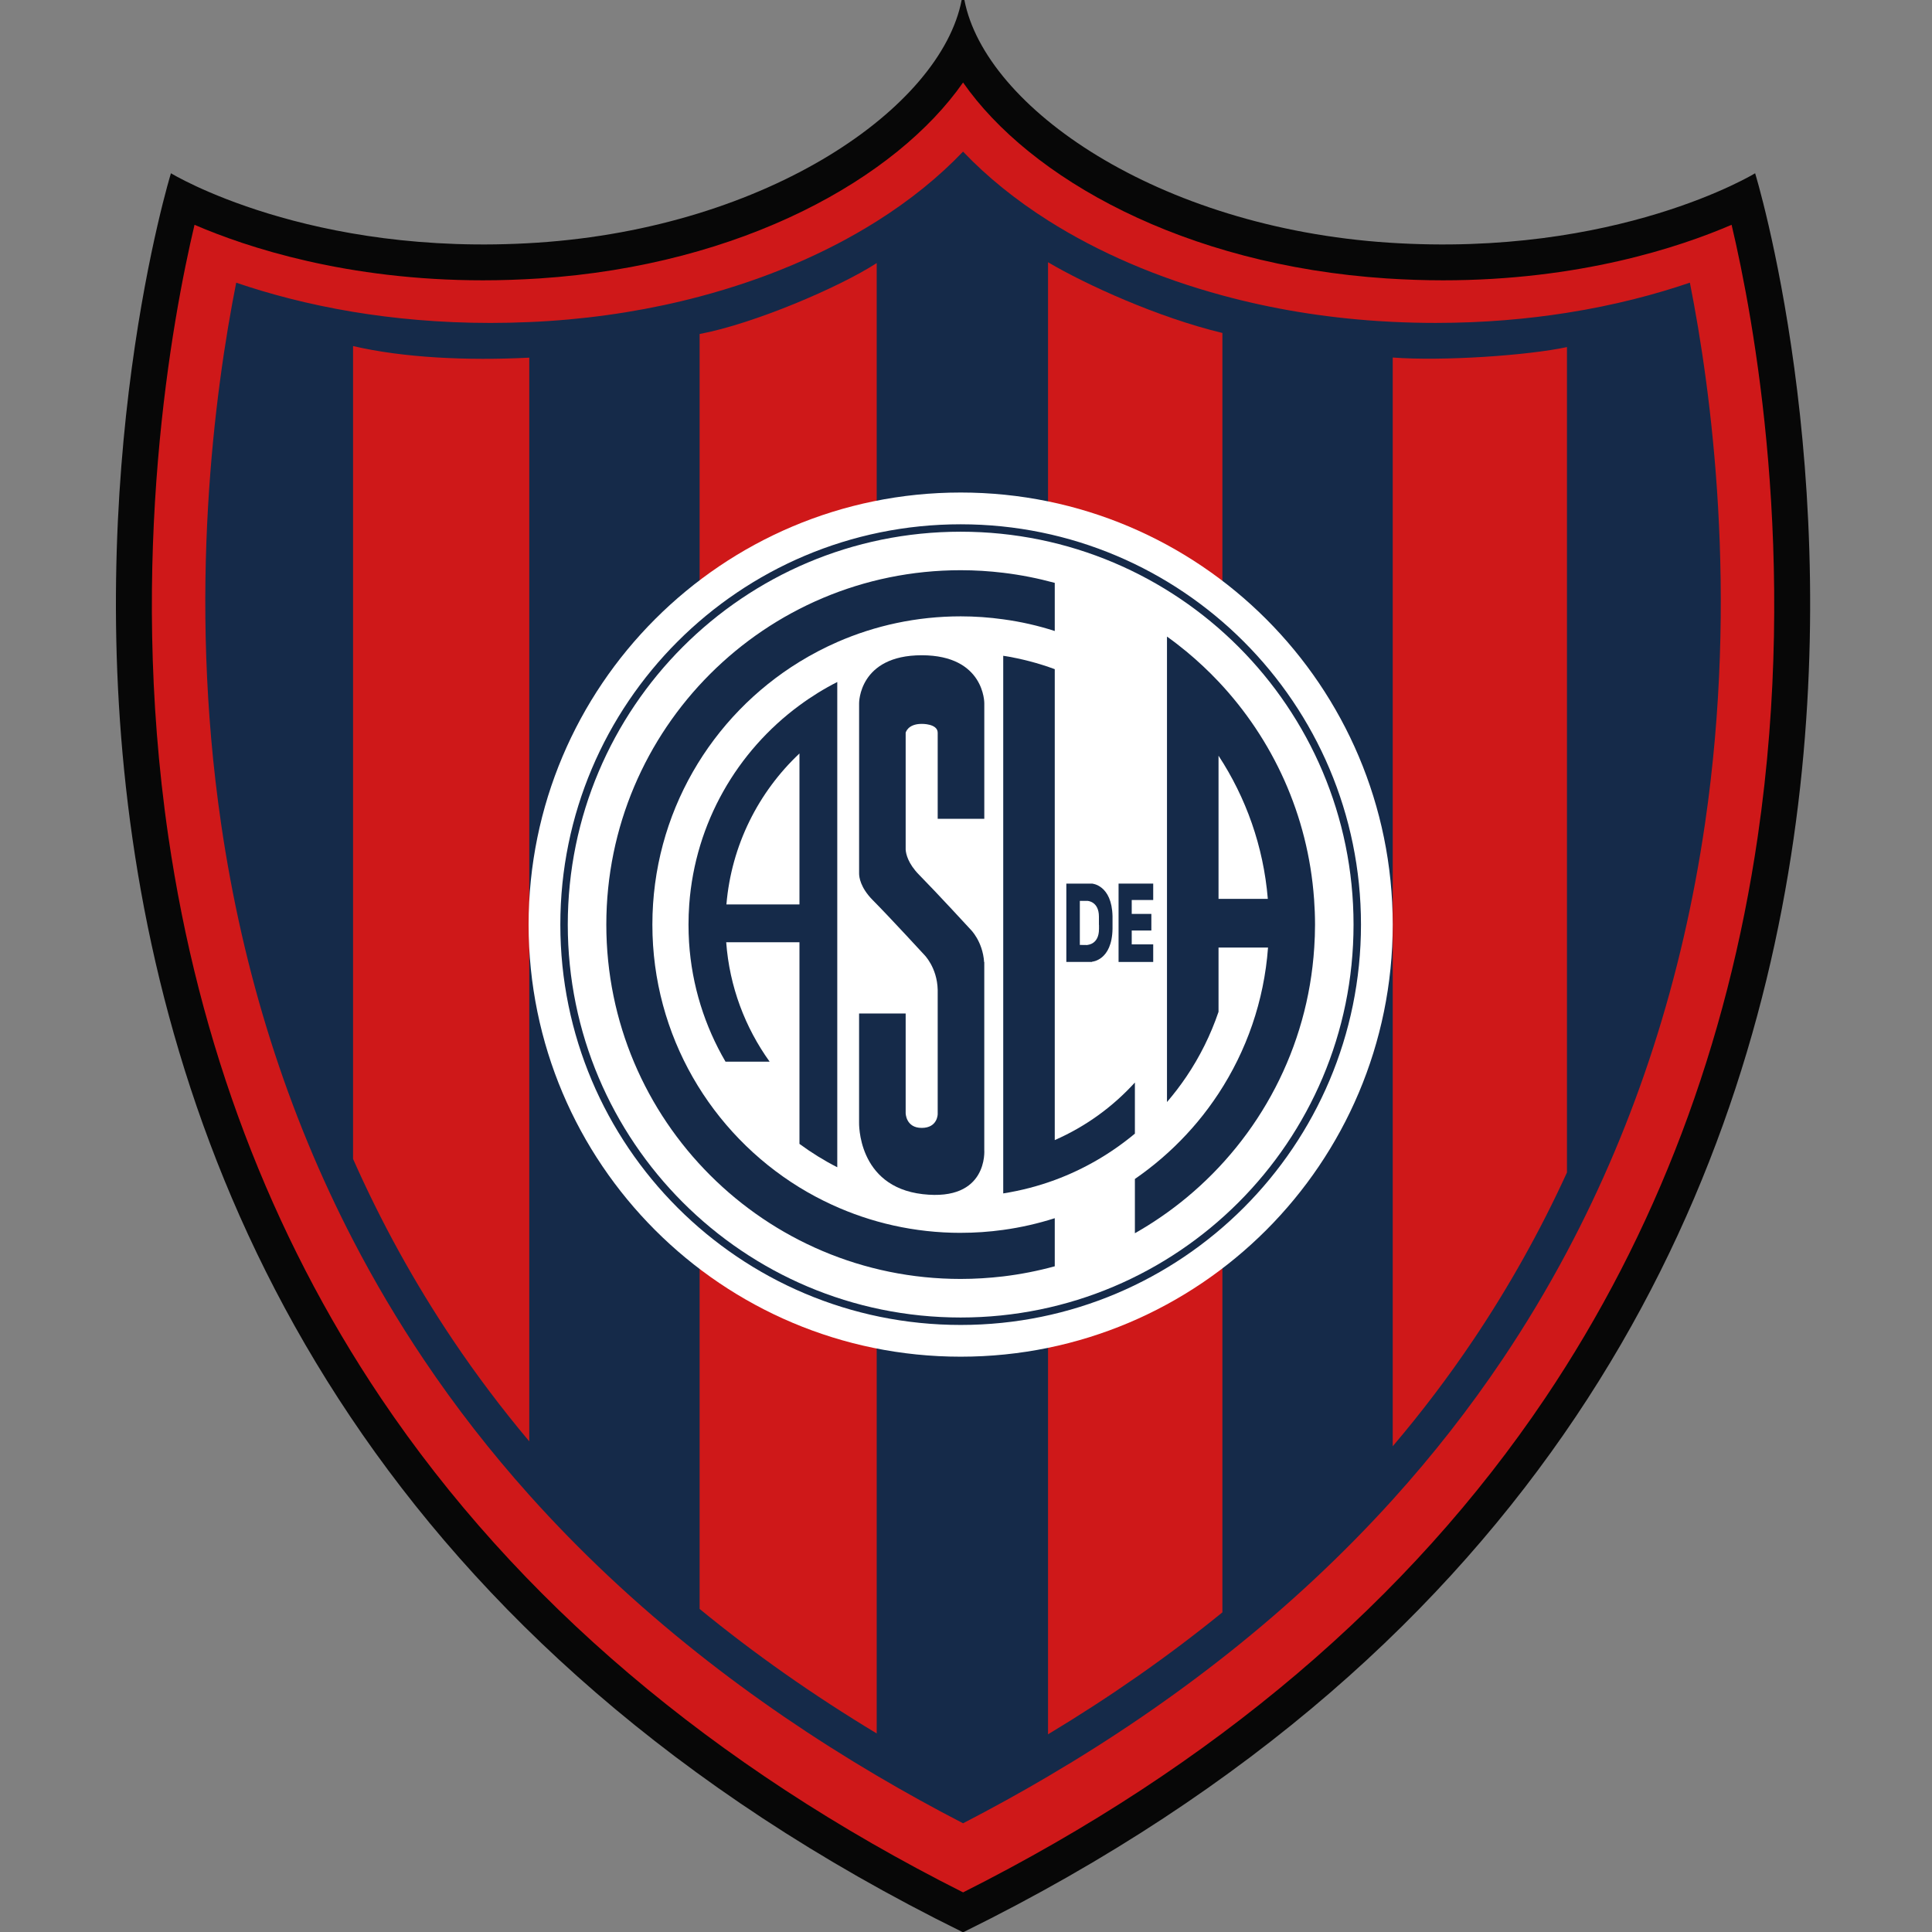 <svg width="100" height="100" viewBox="0 0 100 100" fill="none" xmlns="http://www.w3.org/2000/svg">
<rect x="0" y="0" width="100" height="100" fill="#808080" stroke="none"/>
<path d="M90.845 8.968C90.845 8.968 83.706 13.337 71.893 12.561C59.91 11.773 50.989 5.556 49.917 0H49.776C48.705 5.556 39.784 11.773 27.8 12.561C15.989 13.337 8.848 8.968 8.848 8.968C8.848 8.968 -10.113 70.485 49.813 100H49.882C109.807 70.485 90.845 8.968 90.845 8.968Z" fill="#070707"/>
<path d="M49.848 97.949C36.88 91.423 26.747 82.817 19.717 72.366C13.988 63.842 10.285 54.061 8.712 43.291C6.606 28.858 8.931 16.439 10.068 11.636C12.793 12.809 17.955 14.509 25.004 14.509C25.966 14.509 26.948 14.474 27.921 14.412C38.45 13.72 46.4 9.209 49.848 4.27C53.294 9.209 61.245 13.72 71.774 14.412C72.747 14.475 73.73 14.509 74.692 14.509C81.74 14.509 86.902 12.809 89.627 11.635C90.764 16.44 93.089 28.859 90.982 43.292C89.409 54.062 85.707 63.843 79.977 72.367C72.948 82.818 62.814 91.424 49.848 97.95" fill="#CF1819"/>
<path d="M87.468 14.63C85.714 15.229 83.585 15.799 81.105 16.19C79.071 16.512 76.802 16.714 74.309 16.714C73.575 16.714 72.829 16.696 72.087 16.66C71.823 16.647 71.561 16.633 71.298 16.615C68.506 16.431 65.805 15.98 63.27 15.291C59.915 14.382 56.85 13.061 54.245 11.41C52.574 10.35 51.093 9.156 49.847 7.847C48.581 9.175 47.075 10.386 45.376 11.455C42.732 13.121 39.617 14.447 36.211 15.35C33.739 16.006 31.11 16.438 28.397 16.616C28.062 16.639 27.728 16.657 27.393 16.67C26.72 16.7 26.047 16.715 25.383 16.715C22.761 16.715 20.385 16.491 18.273 16.141C15.926 15.751 13.904 15.204 12.226 14.632C11.116 20.228 9.704 30.726 11.443 42.629C12.577 50.398 14.869 57.621 18.274 64.191C19.38 66.325 20.602 68.389 21.942 70.381C23.581 72.821 25.4 75.156 27.394 77.383C30.001 80.295 32.906 83.021 36.101 85.558C38.963 87.828 42.057 89.945 45.377 91.902C46.825 92.756 48.314 93.58 49.848 94.373C51.355 93.593 52.821 92.785 54.245 91.946C57.593 89.977 60.711 87.844 63.594 85.558C66.703 83.091 69.536 80.442 72.087 77.62C74.165 75.322 76.055 72.906 77.754 70.381C78.966 68.578 80.084 66.715 81.105 64.795C84.684 58.065 87.082 50.637 88.251 42.629C89.99 30.725 88.578 20.228 87.468 14.632V14.63Z" fill="#152A49"/>
<path d="M27.395 74.604C25.977 72.918 24.66 71.17 23.446 69.364C21.454 66.401 19.729 63.27 18.274 59.986V17.912C20.876 18.519 24.183 18.676 27.395 18.512V74.604ZM45.378 89.723C42.084 87.737 39.026 85.587 36.212 83.278V17.288C39 16.765 43.435 14.876 45.378 13.617V89.723ZM63.271 83.455C60.495 85.714 57.484 87.819 54.246 89.768V13.574C56.219 14.739 59.945 16.436 63.271 17.234V83.456V83.455ZM81.106 17.965V60.688C79.719 63.718 78.099 66.613 76.25 69.364C74.976 71.261 73.587 73.093 72.087 74.858V18.506C74.674 18.7 79.071 18.401 81.106 17.965Z" fill="#CF1819"/>
<path d="M72.087 47.858C72.087 60.209 62.075 70.222 49.724 70.222C37.372 70.222 27.36 60.209 27.36 47.858C27.36 35.508 37.371 25.493 49.724 25.493C62.076 25.493 72.087 35.507 72.087 47.858Z" fill="white"/>
<path d="M49.724 27.137C38.281 27.137 29.003 36.413 29.003 47.858C29.003 59.304 38.28 68.579 49.724 68.579C61.168 68.579 70.444 59.299 70.444 47.858C70.444 36.418 61.167 27.137 49.724 27.137ZM49.724 68.194C38.493 68.194 29.388 59.087 29.388 47.858C29.388 36.63 38.493 27.521 49.724 27.521C60.955 27.521 70.059 36.626 70.059 47.858C70.059 59.09 60.954 68.194 49.724 68.194Z" fill="#152A49"/>
<path d="M54.594 59.011V34.636C53.74 34.321 52.849 34.087 51.927 33.943V61.771C52.85 61.625 53.74 61.392 54.594 61.078C56.118 60.516 57.517 59.697 58.742 58.676V56.03C57.594 57.294 56.182 58.316 54.594 59.011Z" fill="#152A49"/>
<path d="M49.724 63.812C47.339 63.812 45.076 63.288 43.046 62.35C42.471 62.085 41.915 61.788 41.381 61.461C36.814 58.652 33.767 53.614 33.767 47.859C33.767 42.104 36.814 37.062 41.381 34.256C42.007 33.872 42.659 33.53 43.339 33.232C45.292 32.377 47.454 31.902 49.725 31.902C50.471 31.902 51.206 31.955 51.928 32.056C52.844 32.18 53.735 32.383 54.594 32.661V30.169C53.728 29.934 52.84 29.757 51.928 29.647C51.205 29.56 50.47 29.514 49.725 29.514C39.594 29.514 31.383 37.725 31.383 47.857C31.383 57.989 39.594 66.198 49.725 66.198C50.469 66.198 51.205 66.15 51.928 66.066C52.84 65.956 53.728 65.78 54.594 65.543V63.054C53.735 63.328 52.844 63.533 51.928 63.659C51.206 63.76 50.472 63.811 49.725 63.811" fill="#152A49"/>
<path d="M41.38 36.509C38.159 38.879 35.983 42.586 35.675 46.814C35.65 47.157 35.637 47.506 35.637 47.858C35.637 48.164 35.647 48.469 35.665 48.77C35.808 51.016 36.48 53.117 37.553 54.953H39.837C38.569 53.188 37.758 51.07 37.588 48.77H41.38V59.207C41.995 59.66 42.649 60.067 43.337 60.417V35.3C42.649 35.65 41.995 36.054 41.38 36.51M37.599 46.813C37.859 43.742 39.26 40.995 41.38 38.999V46.813H37.599Z" fill="#152A49"/>
<path d="M68.015 46.524C67.704 42.185 65.881 38.261 63.071 35.28C62.55 34.728 61.993 34.206 61.407 33.721C61.082 33.452 60.748 33.194 60.403 32.949V57.042C60.763 56.622 61.098 56.184 61.407 55.727C62.102 54.697 62.664 53.57 63.071 52.371V49.045H65.633C65.429 51.822 64.514 54.401 63.071 56.601C62.901 56.861 62.722 57.113 62.539 57.362C62.188 57.836 61.809 58.29 61.408 58.72C60.609 59.58 59.714 60.352 58.742 61.023V63.832C59.686 63.297 60.577 62.682 61.408 61.995C65.189 58.867 67.692 54.253 68.025 49.046C68.051 48.653 68.066 48.26 68.066 47.861C68.066 47.41 68.047 46.968 68.016 46.526M63.746 46.524H63.071V39.116C64.489 41.278 65.397 43.805 65.622 46.524H63.746Z" fill="#152A49"/>
<path d="M50.946 59.519V49.8H50.938C50.863 48.706 50.228 48.101 50.228 48.101C50.228 48.101 48.495 46.215 47.571 45.278C46.997 44.696 46.892 44.196 46.877 43.976V37.928C46.877 37.928 46.975 37.468 47.707 37.468C47.707 37.468 48.535 37.448 48.535 37.928V42.382H50.947V36.396C50.947 36.396 50.969 33.916 47.708 33.916C44.448 33.916 44.467 36.396 44.467 36.396V45.216C44.467 45.389 44.527 45.933 45.163 46.579C46.09 47.515 47.822 49.402 47.822 49.402C47.822 49.402 48.508 50.058 48.535 51.238V57.666C48.535 57.666 48.535 58.38 47.707 58.38C46.879 58.38 46.877 57.611 46.877 57.611V52.459H44.466V58.084C44.466 58.084 44.352 61.415 47.756 61.809C51.16 62.202 50.946 59.52 50.946 59.52" fill="#152A49"/>
<path d="M58.578 48.163H59.594V47.304H58.578V46.584H59.69V45.735H57.897V49.791H59.69V48.881H58.578V48.163Z" fill="#152A49"/>
<path d="M57.584 47.505C57.584 47.492 57.584 47.481 57.584 47.468V47.423C57.548 45.796 56.521 45.735 56.521 45.735H55.193V49.79H56.521V49.778C56.521 49.778 57.556 49.72 57.584 48.077V48.046C57.584 48.032 57.584 48.02 57.584 48.008V47.504V47.505ZM56.883 48.091C56.883 48.888 56.288 48.907 56.288 48.907L56.285 48.914L55.892 48.909V46.629H56.285C56.285 46.629 56.88 46.647 56.88 47.446V47.871H56.884V48.091H56.883Z" fill="#152A49"/>
</svg>
